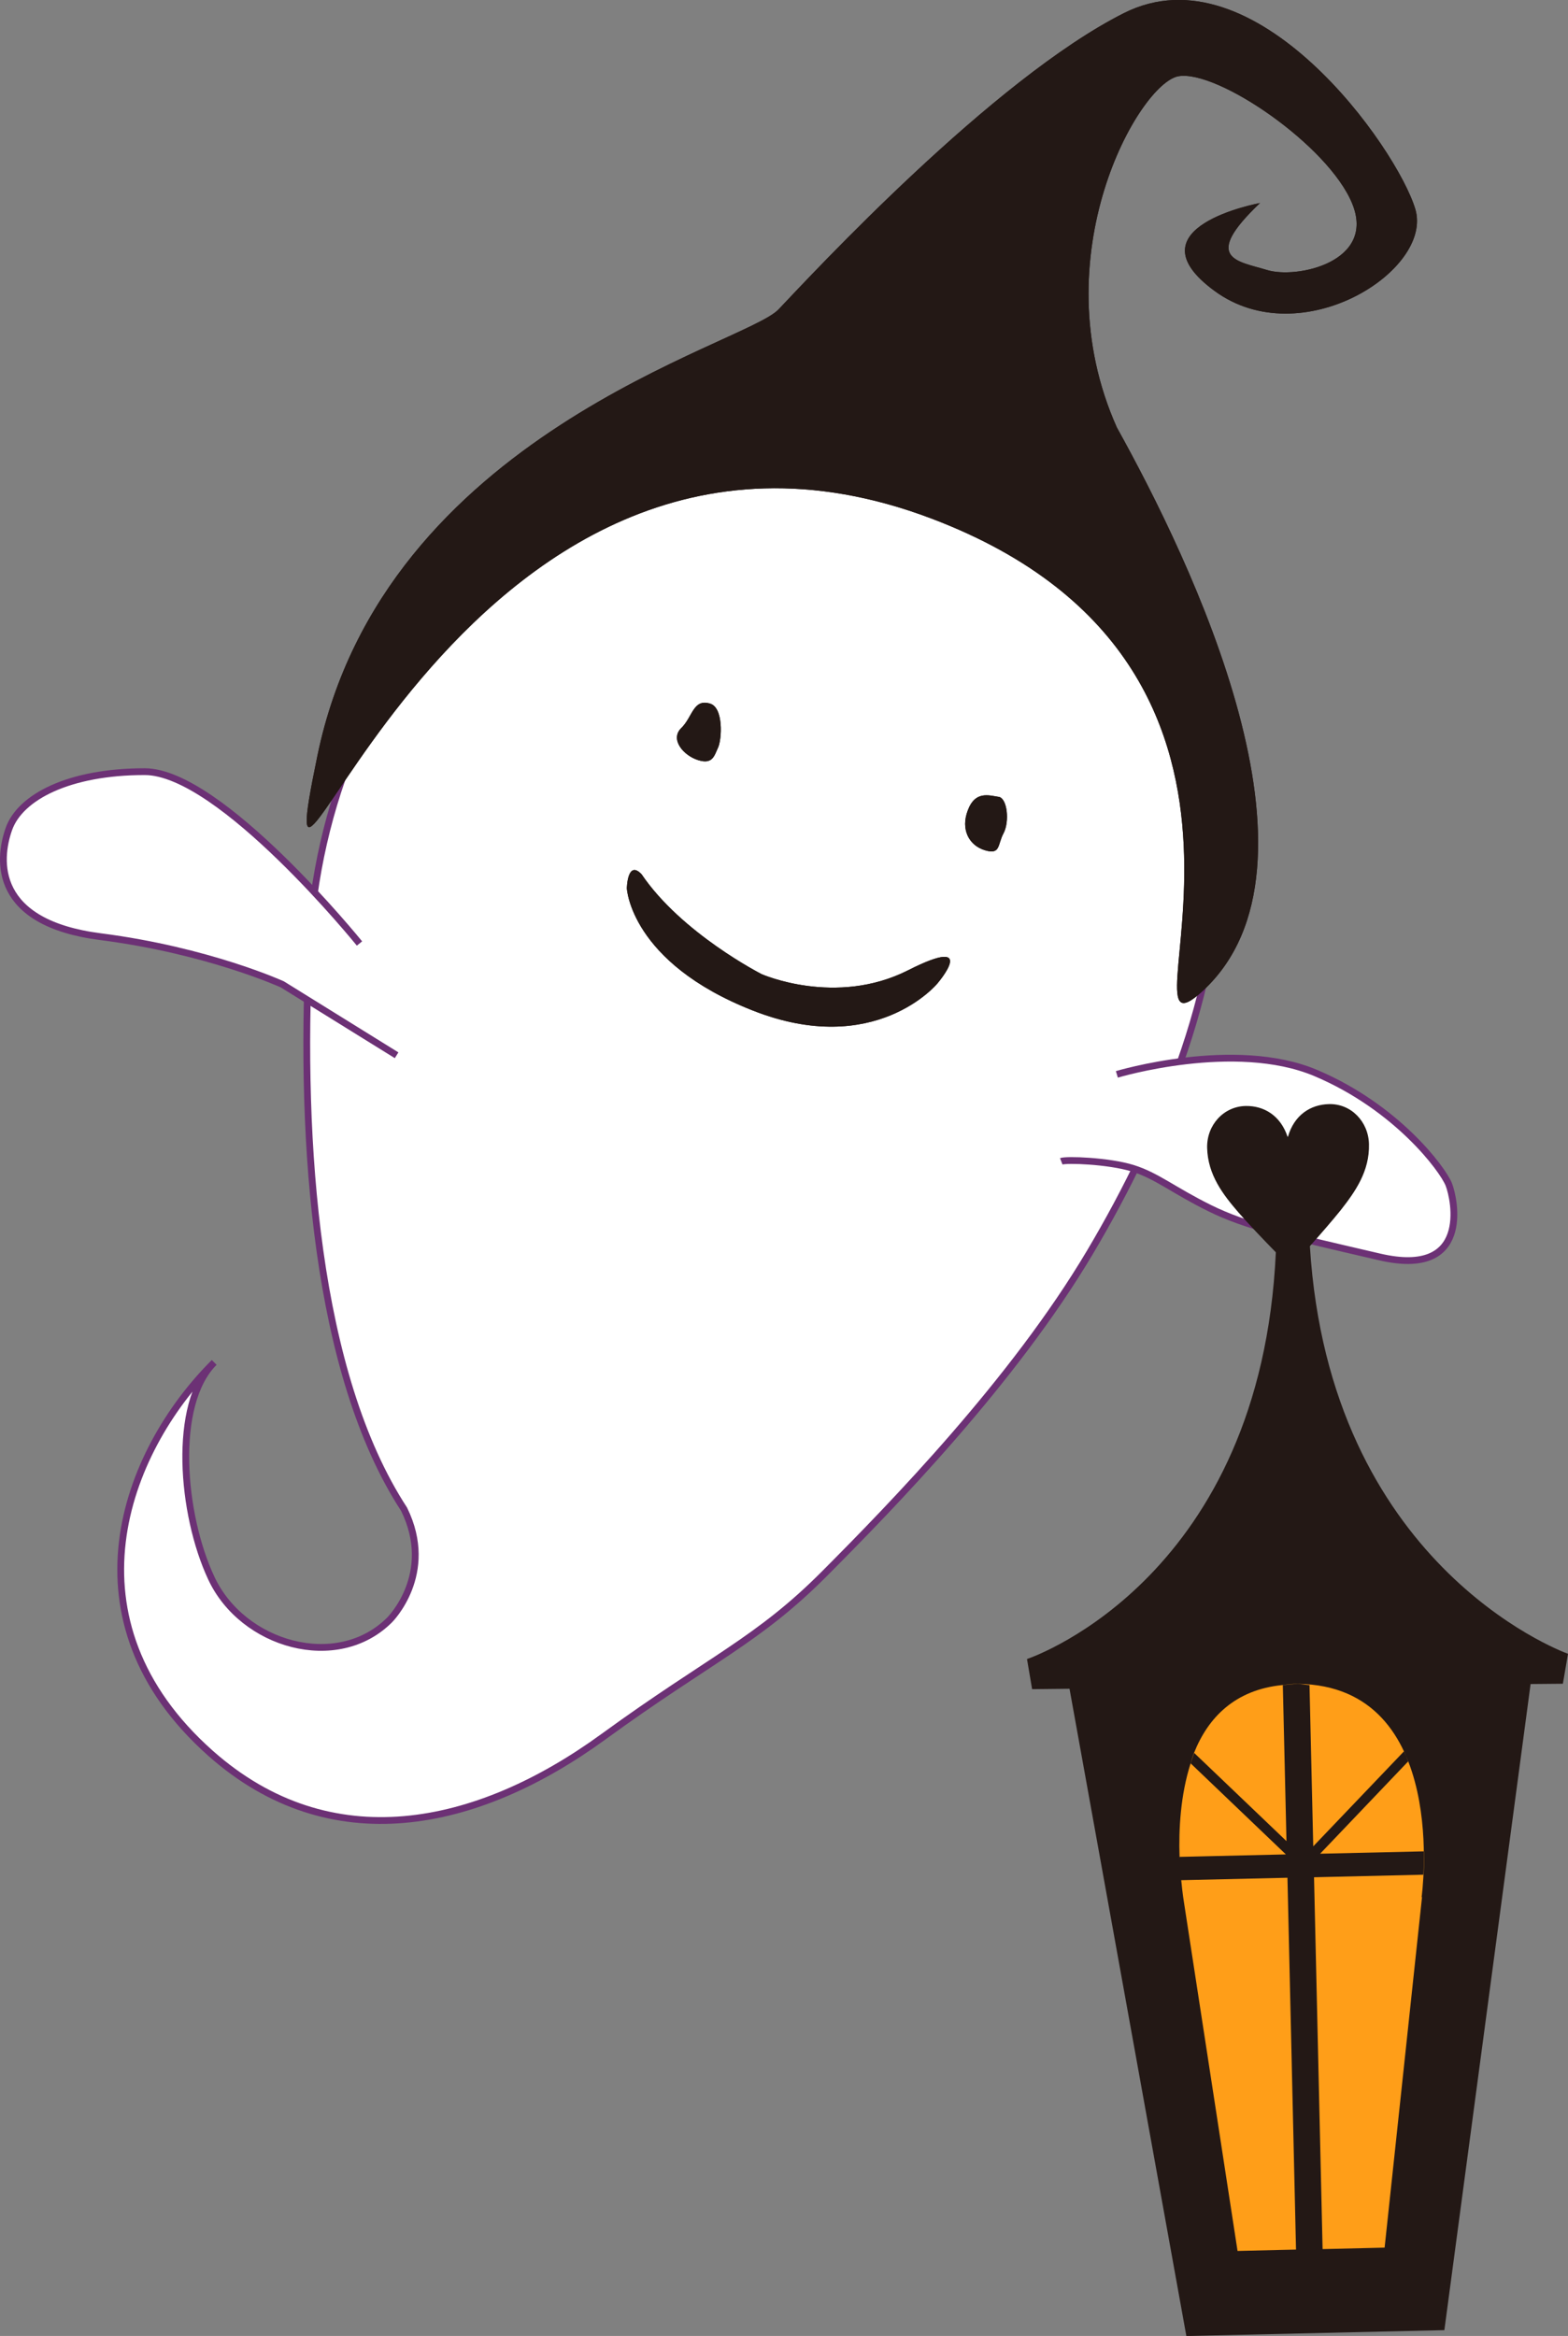 <?xml version="1.0" encoding="UTF-8"?>
<svg id="_レイヤー_1" data-name="レイヤー_1" xmlns="http://www.w3.org/2000/svg" version="1.1" viewBox="0 0 159.29 237.21">
  <rect x="0" y="0" width="159.29" height="237.21" fill="#808080" stroke="none"/>
  <!-- Generator: Adobe Illustrator 29.7.1, SVG Export Plug-In . SVG Version: 2.1.1 Build 8)  -->
  <defs>
    <style>
      .st0 {
        fill: none;
        stroke: #6c3175;
        stroke-width: .69px;
      }

      .st1 {
        fill: #ff9e18;
      }

      .st2 {
        fill: #231815;
      }

      .st3 {
        fill: #fff;
      }
    </style>
  </defs>
  <path class="st3" d="M93.13,50.34c-38.38-12.25-60.35,17.24-61.73,46.03-.94,19.69.67,43.13,9.65,56.89,3.24,6.59-1.48,11.25-1.48,11.25-5.32,5.3-14.94,2.55-18.11-4.27-3.03-6.47-3.96-17.65.3-21.89-9.19,9.15-15.57,26.22-.35,39.71,12.13,10.74,26.96,7.71,39.89-1.7,10.9-7.93,15.69-9.75,22.49-16.59,6.81-6.84,19.15-19.49,26.94-32.61,14.77-24.85,25.91-62.93-17.61-76.83"/>
  <path class="st3" d="M93.13,50.34c-38.38-12.25-60.35,17.24-61.73,46.03-.94,19.69.67,43.13,9.65,56.89,3.24,6.59-1.48,11.25-1.48,11.25-5.32,5.3-14.94,2.55-18.11-4.27-3.03-6.47-3.96-17.65.3-21.89-9.19,9.15-15.57,26.22-.35,39.71,12.13,10.74,26.96,7.71,39.89-1.7,10.9-7.93,15.69-9.75,22.49-16.59,6.81-6.84,19.15-19.49,26.94-32.61,14.77-24.85,25.91-62.93-17.61-76.83"/>
  <path class="st0" d="M93.13,50.34c-38.38-12.25-60.35,17.24-61.73,46.03-.94,19.69.67,43.13,9.65,56.89,3.24,6.59-1.48,11.25-1.48,11.25-5.32,5.3-14.94,2.55-18.11-4.27-3.03-6.47-3.96-17.65.3-21.89-9.19,9.15-15.57,26.22-.35,39.71,12.13,10.74,26.96,7.71,39.89-1.7,10.9-7.93,15.69-9.75,22.49-16.59,6.81-6.84,19.15-19.49,26.94-32.61,14.77-24.85,25.91-62.93-17.61-76.83Z"/>
  <path class="st2" d="M72.14,71.45c1.38.42,1.19,3.63.81,4.46-.39.83-.54,1.74-2.02,1.28-1.5-.46-2.89-2.11-1.73-3.25,1.17-1.13,1.21-3.02,2.94-2.49"/>
  <path class="st2" d="M72.14,71.45c1.38.42,1.19,3.63.81,4.46-.39.83-.54,1.74-2.02,1.28-1.5-.46-2.89-2.11-1.73-3.25,1.17-1.13,1.21-3.02,2.94-2.49"/>
  <path class="st2" d="M101.45,80.91c.89.16,1.12,2.53.5,3.7-.63,1.17-.28,2.22-1.9,1.73-1.62-.49-2.48-2.12-1.73-4.06.73-1.96,2.09-1.53,3.13-1.36"/>
  <path class="st2" d="M101.45,80.91c.89.16,1.12,2.53.5,3.7-.63,1.17-.28,2.22-1.9,1.73-1.62-.49-2.48-2.12-1.73-4.06.73-1.96,2.09-1.53,3.13-1.36"/>
  <path class="st2" d="M77.37,98.92s7.52,3.33,14.88-.39c7.36-3.73,2.96,1.36,2.96,1.36,0,0-6.31,7.63-18.75,2.72-12.42-4.89-12.78-12.4-12.78-12.4,0,0,.05-2.93,1.49-1.44,4.07,6.02,12.2,10.15,12.2,10.15"/>
  <path class="st2" d="M77.37,98.92s7.52,3.33,14.88-.39c7.36-3.73,2.96,1.36,2.96,1.36,0,0-6.31,7.63-18.75,2.72-12.42-4.89-12.78-12.4-12.78-12.4,0,0,.05-2.93,1.49-1.44,4.07,6.02,12.2,10.15,12.2,10.15"/>
  <path class="st3" d="M36.52,95.81s-14.12-17.45-21.82-17.45c-7.7,0-12.63,2.58-13.79,5.8-1.15,3.23-1.58,9.57,9.32,10.96,10.91,1.4,18.45,4.84,18.45,4.84l11.61,7.2"/>
  <path class="st3" d="M36.52,95.81s-14.12-17.45-21.82-17.45c-7.7,0-12.63,2.58-13.79,5.8-1.15,3.23-1.58,9.57,9.32,10.96,10.91,1.4,18.45,4.84,18.45,4.84l11.61,7.2"/>
  <path class="st0" d="M36.52,95.81s-14.12-17.45-21.82-17.45c-7.7,0-12.63,2.58-13.79,5.8-1.15,3.23-1.58,9.57,9.32,10.96,10.91,1.4,18.45,4.84,18.45,4.84l11.61,7.2"/>
  <path class="st3" d="M113.46,109.1s11.98-3.61,20.2-.14c8.22,3.47,12.91,9.77,13.52,11.32.61,1.55,2.28,9.52-7.02,7.36-9.31-2.16-13.54-3.11-17.28-4.96-3.74-1.85-5.35-3.28-7.82-4.05-2.48-.76-6.74-.9-7.25-.7"/>
  <path class="st3" d="M113.46,109.1s11.98-3.61,20.2-.14c8.22,3.47,12.91,9.77,13.52,11.32.61,1.55,2.28,9.52-7.02,7.36-9.31-2.16-13.54-3.11-17.28-4.96-3.74-1.85-5.35-3.28-7.82-4.05-2.48-.76-6.74-.9-7.25-.7"/>
  <path class="st0" d="M113.46,109.1s11.98-3.61,20.2-.14c8.22,3.47,12.91,9.77,13.52,11.32.61,1.55,2.28,9.52-7.02,7.36-9.31-2.16-13.54-3.11-17.28-4.96-3.74-1.85-5.35-3.28-7.82-4.05-2.48-.76-6.74-.9-7.25-.7"/>
  <path class="st2" d="M127.99,20.62s-13.44,2.45-4.61,8.92c8.81,6.47,22.25-2.09,20.4-8.3-1.85-6.2-16.25-26.62-29.6-19.91-13.34,6.71-31.64,26.46-35.1,30.1-3.47,3.63-40.06,12.59-46.83,45.29-6.15,29.76,13.49-42.58,62.38-24.06,41.2,15.61,17.93,56.83,27.56,47.96,13.77-12.69-1.16-43.6-8.73-57.21-7.8-17.44,2.3-35.01,6.27-35.67,3.96-.66,15.23,7.03,17.64,12.94,2.42,5.92-5.64,7.67-8.65,6.74-3.01-.92-6.7-1.12-.72-6.8"/>
  <path class="st2" d="M127.99,20.62s-13.44,2.45-4.61,8.92c8.81,6.47,22.25-2.09,20.4-8.3-1.85-6.2-16.25-26.62-29.6-19.91-13.34,6.71-31.64,26.46-35.1,30.1-3.47,3.63-40.06,12.59-46.83,45.29-6.15,29.76,13.49-42.58,62.38-24.06,41.2,15.61,17.93,56.83,27.56,47.96,13.77-12.69-1.16-43.6-8.73-57.21-7.8-17.44,2.3-35.01,6.27-35.67,3.96-.66,15.23,7.03,17.64,12.94,2.42,5.92-5.64,7.67-8.65,6.74-3.01-.92-6.7-1.12-.72-6.8"/>
  <path class="st2" d="M133.07,126.54c1.08-1.21,2.32-2.64,3.13-3.65,1.49-1.9,2.94-3.96,2.87-6.71-.05-2.27-1.81-4.12-4.06-4.06-1.89.04-3.54,1.12-4.17,3.31h-.04c-.72-2.16-2.41-3.16-4.27-3.12-2.22.05-3.95,1.93-3.9,4.25.07,2.75,1.61,4.74,3.19,6.57.98,1.13,2.58,2.8,3.79,4.04-1.51,32.76-24.27,40.96-25.28,41.3l.52,3.06,3.8-.04,11.87,65.73,26.21-.6,8.76-65.61,3.28-.03.52-3.04c-1.02-.37-24.23-9.24-26.22-41.38"/>
  <path class="st1" d="M131.66,228.44l-5.94.14-5.44-35.38s-.15-.88-.28-2.27c-.02-.18-.03-.38-.05-.58.02.19.03.4.05.58l10.79-.25.87,37.76Z"/>
  <path class="st1" d="M144.46,192.65l-3.8,35.59-6.3.15-.87-37.76,11.14-.26c.03-.68.05-1.48.03-2.37l-10.55.24,8.94-9.37c-.14-.35-.26-.7-.42-1.03l-9.22,9.65-.38-16.37c-.4-.03-.76-.11-1.18-.12-.55,0-1.02.08-1.53.12l.37,15.84-9.37-8.95c-.14.34-.24.71-.36,1.06l9.67,9.24-10.79.25c0,.1,0,.19.01.28,0-.1-.01-.18-.02-.28h0c-.1-2.75.09-6.28,1.12-9.49.11-.36.21-.72.35-1.07h0c1.42-3.57,4.15-6.42,9-6.89.5-.05.98-.13,1.53-.12h0c15.58.19,12.59,21.65,12.59,21.65"/>
</svg>